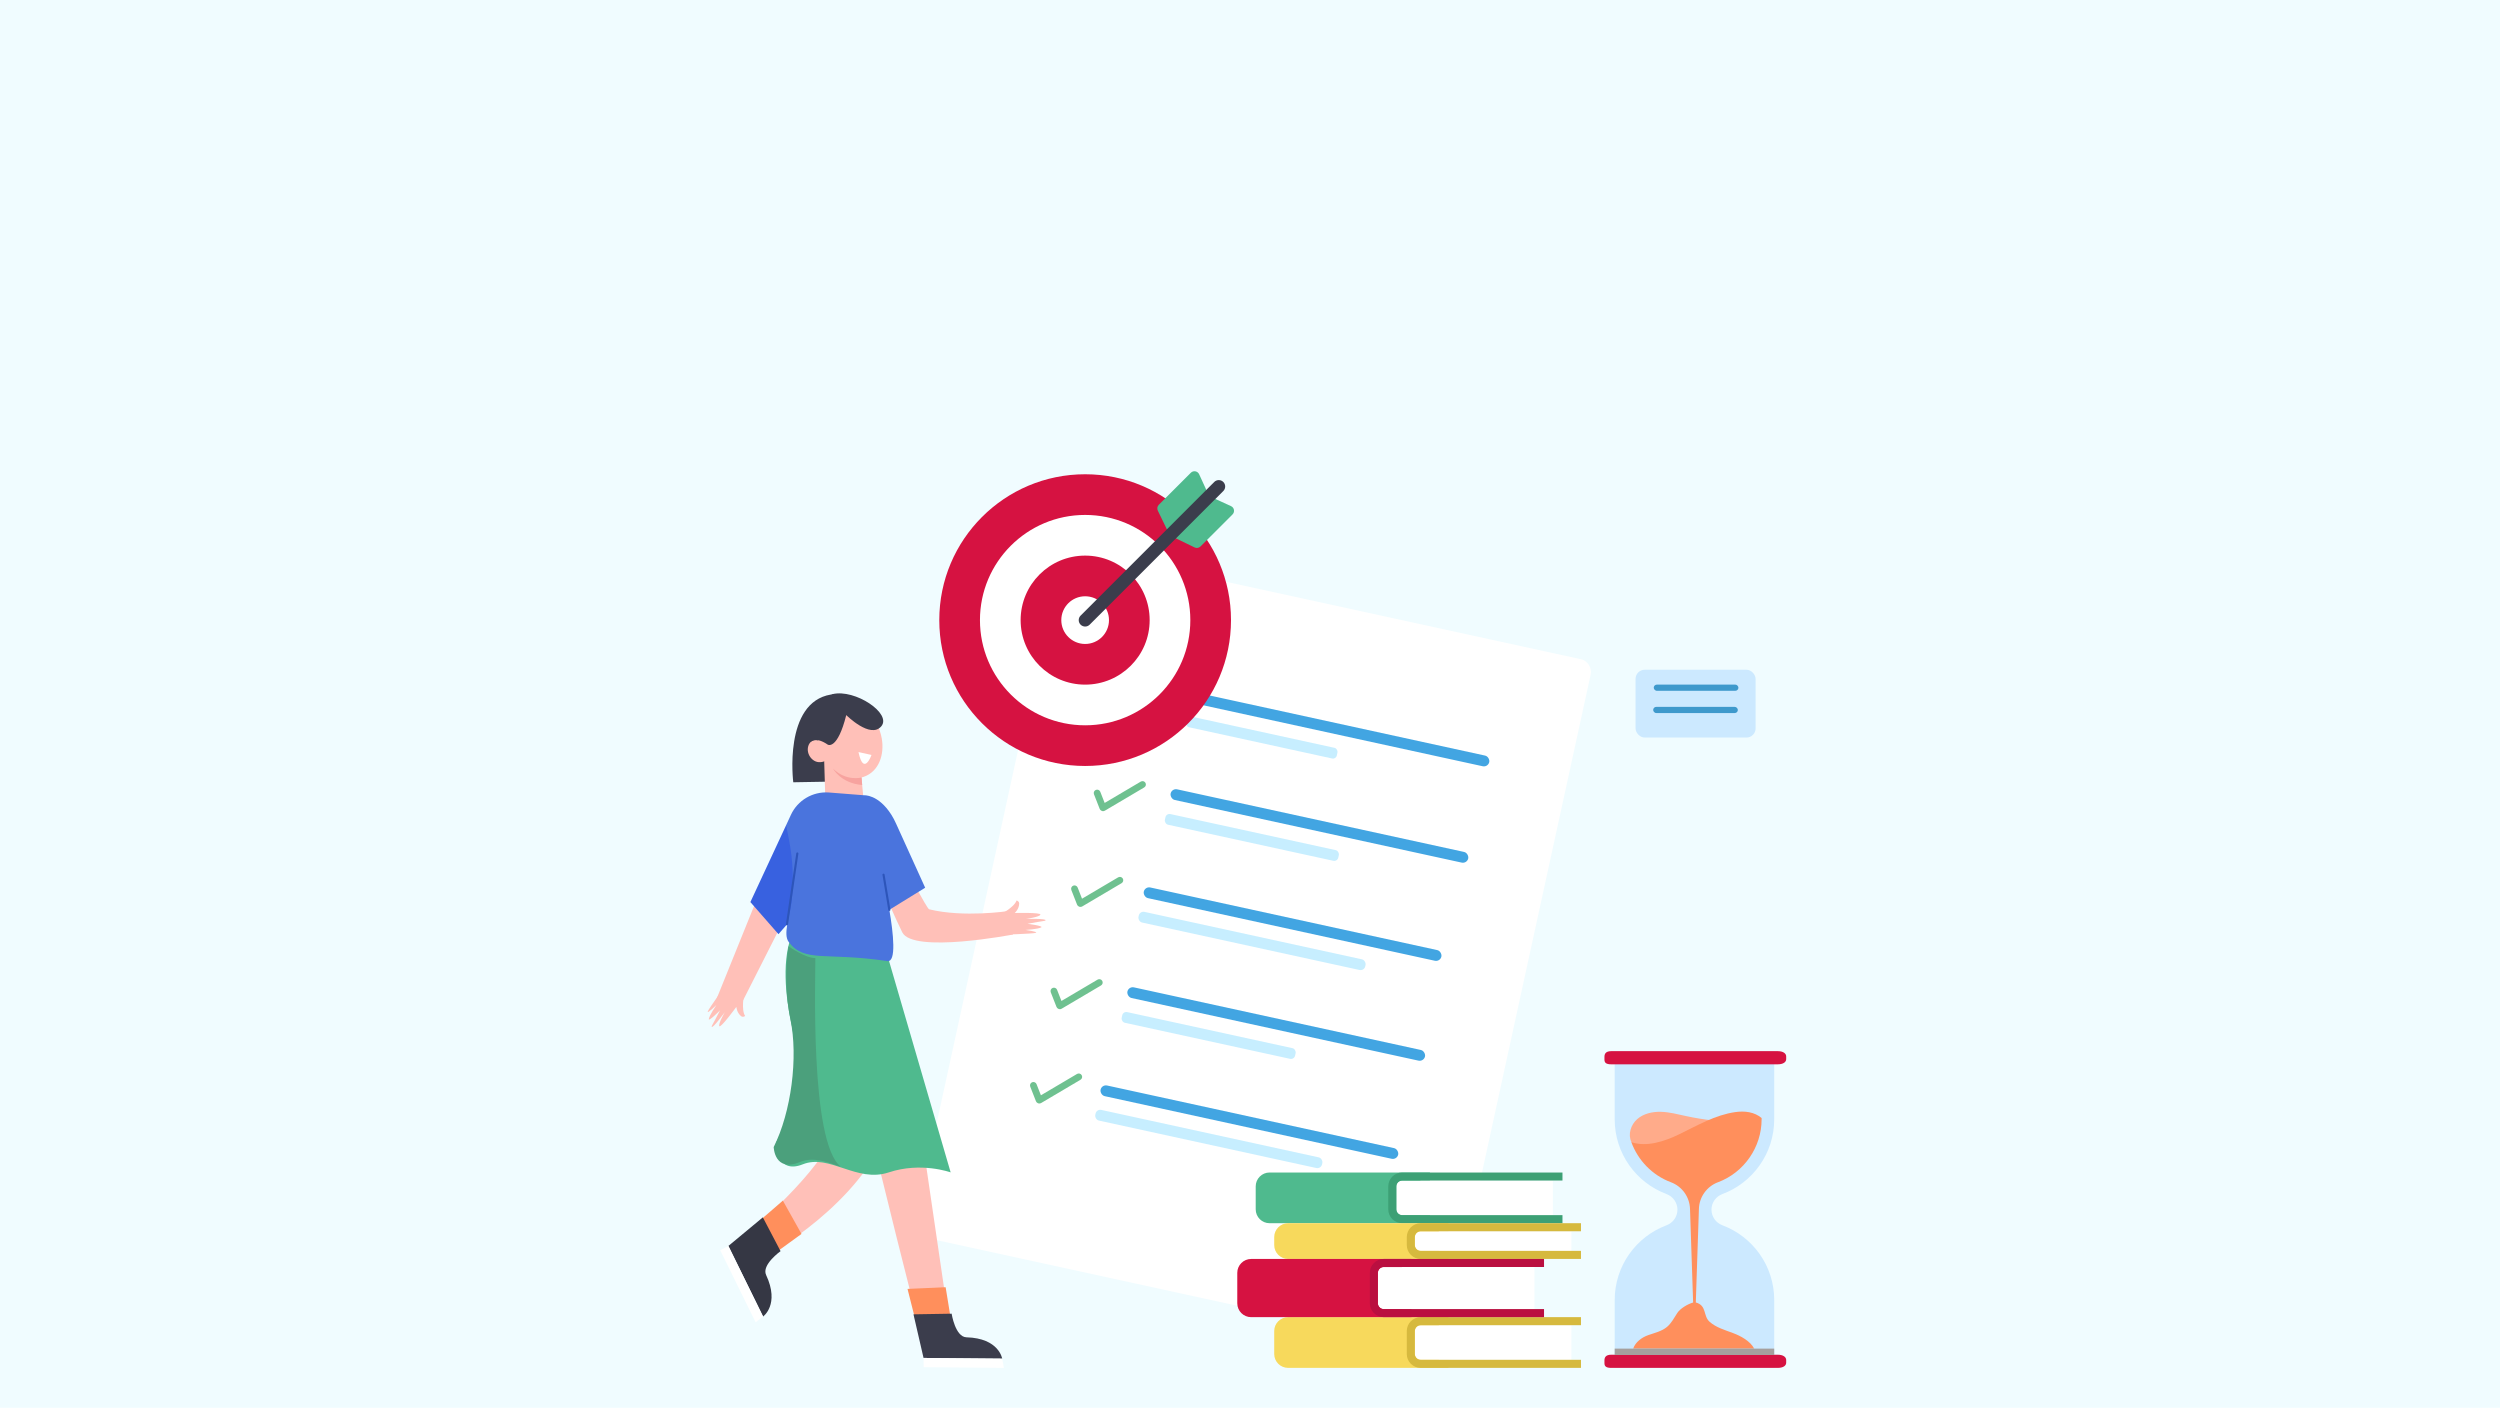 <?xml version="1.0" encoding="UTF-8"?>
<svg xmlns="http://www.w3.org/2000/svg" viewBox="0 0 1922.05 1082.35">
  <g isolation="isolate">
    <g id="Layer_1">
      <rect width="1922.05" height="1082.35" fill="#f0fcff"/>
      <g>
        <path d="M1364.05,808.56v52.01c0,26.3-16.57,48.74-39.84,57.44-2.51.94-4.61,2.6-6.08,4.69-1.47,2.1-2.31,4.63-2.31,7.31,0,5.36,3.38,10.12,8.4,12,23.27,8.71,39.84,31.14,39.84,57.45v52.01h-122.64v-52.01c0-26.31,16.57-48.74,39.83-57.45,2.51-.94,4.62-2.6,6.09-4.69s2.31-4.62,2.31-7.3c0-5.37-3.38-10.12-8.41-12-23.26-8.7-39.83-31.14-39.83-57.44v-52.01h122.64Z" fill="#cce9ff"/>
        <path d="M1373.26,812.22v2.05c0,2.22-2.2,4-6.45,4h-128.09c-4.26,0-5.19-1.47-5.19-3.69v-2.05c0-2.22.92-4.38,5.19-4.38h128.09c4.25,0,6.45,1.85,6.45,4.07Z" fill="#d61241"/>
        <path d="M1373.26,1045.61v2.05c0,2.22-2.2,4-6.45,4h-128.09c-4.26,0-5.19-1.47-5.19-3.69v-2.05c0-2.22.92-4.38,5.19-4.38h128.09c4.25,0,6.45,1.85,6.45,4.07Z" fill="#d61241"/>
        <path d="M1254.26,878.01c-2.85-5.87-.43-13.36,4.49-17.64,4.92-4.28,11.76-5.77,18.28-5.58,6.52.19,12.88,1.89,19.26,3.27,13.79,2.99,27.9,4.52,42.01,4.57-15.26,12.52-34.04,17.77-53.59,20.48-5.19.72-10.46,1.26-15.67.69s-12.49-1.09-14.78-5.8Z" fill="#ffab8a"/>
        <path d="M1320.82,908.94c20.06-7.51,33.54-26.95,33.54-48.38v-1c-5.57-4.7-12.93-5.61-20.28-4.56-15.42,2.2-29.26,10.35-43.05,17.04-11.32,5.49-25.1,10.05-36.82,6.07,5.09,13.96,16.07,25.45,30.43,30.82,8.62,3.22,14.44,11.43,14.67,20.53l2.4,71.94c-4.28,1.22-9.91,4.59-12.16,8.03-2.44,3.73-4.49,7.84-7.9,10.7-4.05,3.4-9.45,4.58-14.45,6.34-4.99,1.76-9.84,5.35-11.57,10.35h93.04c-3.15-5.85-10.23-9.68-16.46-12-6.22-2.32-12.86-4.2-17.83-8.61-5.12-4.53-1.98-12.54-10.61-14.84l2.39-71.92c.22-9.1,6.05-17.3,14.67-20.53Z" fill="#ff8f5c"/>
        <rect x="1241.41" y="1036.84" width="122.64" height="4.91" fill="#a59f9d" mix-blend-mode="color-burn"/>
      </g>
      <g>
        <rect x="754.37" y="458.17" width="417.72" height="541.93" rx="9.49" ry="9.49" transform="translate(177.59 -188.59) rotate(12.31)" fill="#fff"/>
        <g>
          <g>
            <rect x="913.48" y="556.73" width="234.18" height="8.4" rx="4.2" ry="4.2" transform="translate(143.28 -206.81) rotate(12.31)" fill="#42a5e2"/>
            <rect x="910.79" y="562.84" width="118.6" height="8.4" rx="2.99" ry="2.99" transform="translate(143.19 -193.78) rotate(12.31)" fill="#c7eeff"/>
          </g>
          <path d="M896.88,527.33c-.73-1.24-2.33-1.65-3.57-.92l-27.78,16.41-3.35-8.56c-.52-1.34-2.04-2-3.38-1.48-1.34.52-2,2.04-1.48,3.38l4.4,11.24c.25.64.73,1.13,1.31,1.4.23.13.48.24.74.3.62.14,1.29.05,1.88-.3l30.31-17.91c1.24-.73,1.65-2.33.92-3.57Z" fill="#6fc190"/>
        </g>
        <g>
          <rect x="876.69" y="706.27" width="234.18" height="8.4" rx="4.2" ry="4.2" transform="translate(174.31 -195.53) rotate(12.31)" fill="#42a5e2"/>
          <rect x="873.37" y="719.2" width="178.43" height="8.4" rx="3.66" ry="3.66" transform="translate(176.35 -188.58) rotate(12.31)" fill="#c7eeff"/>
        </g>
        <g>
          <g>
            <rect x="897.32" y="630.81" width="234.18" height="8.4" rx="4.2" ry="4.2" transform="translate(158.7 -201.66) rotate(12.31)" fill="#42a5e2"/>
            <rect x="894.24" y="639.63" width="136.45" height="8.4" rx="3.2" ry="3.2" transform="translate(159.39 -190.39) rotate(12.31)" fill="#c7eeff"/>
          </g>
          <path d="M880.63,601.82c-.73-1.24-2.33-1.65-3.57-.92l-27.78,16.41-3.35-8.56c-.52-1.34-2.04-2-3.38-1.48-1.34.52-2,2.04-1.48,3.38l4.4,11.24c.25.64.73,1.13,1.31,1.4.23.13.48.24.74.3.62.14,1.29.05,1.88-.3l30.31-17.91c1.24-.73,1.65-2.33.92-3.57Z" fill="#6fc190"/>
        </g>
        <g>
          <g>
            <rect x="864.1" y="783.06" width="234.18" height="8.4" rx="4.2" ry="4.2" transform="translate(190.39 -191.08) rotate(12.31)" fill="#42a5e2"/>
            <rect x="861.02" y="791.88" width="136.45" height="8.4" rx="3.2" ry="3.2" transform="translate(191.08 -179.8) rotate(12.31)" fill="#c7eeff"/>
          </g>
          <path d="M847.41,754.07c-.73-1.24-2.33-1.65-3.57-.92l-27.78,16.41-3.35-8.56c-.52-1.34-2.04-2-3.38-1.48-1.34.52-2,2.04-1.48,3.38l4.4,11.24c.25.64.73,1.13,1.31,1.4.23.13.48.24.74.3.62.14,1.29.05,1.88-.3l30.31-17.91c1.24-.73,1.65-2.33.92-3.57Z" fill="#6fc190"/>
          <path d="M863.23,675.44c-.73-1.24-2.33-1.65-3.57-.92l-27.78,16.41-3.35-8.56c-.52-1.34-2.04-2-3.38-1.48-1.34.52-2,2.04-1.48,3.38l4.4,11.24c.25.64.73,1.13,1.31,1.4.23.13.48.24.74.3.62.14,1.29.05,1.88-.3l30.31-17.91c1.24-.73,1.65-2.33.92-3.57Z" fill="#6fc190"/>
        </g>
        <g>
          <g>
            <rect x="843.47" y="858.52" width="234.18" height="8.4" rx="4.2" ry="4.2" transform="translate(206.01 -184.95) rotate(12.31)" fill="#42a5e2"/>
            <rect x="840.15" y="871.45" width="178.43" height="8.4" rx="3.66" ry="3.66" transform="translate(208.05 -178) rotate(12.31)" fill="#c7eeff"/>
          </g>
          <path d="M831.62,826.59c-.73-1.24-2.33-1.65-3.57-.92l-27.78,16.41-3.35-8.56c-.52-1.34-2.04-2-3.38-1.48-1.34.52-2,2.04-1.48,3.38l4.4,11.24c.25.64.73,1.13,1.31,1.4.23.13.48.24.74.3.62.14,1.29.05,1.88-.3l30.31-17.91c1.24-.73,1.65-2.33.92-3.57Z" fill="#6fc190"/>
        </g>
      </g>
      <g>
        <rect x="1257.46" y="514.9" width="92.29" height="52.14" rx="7.03" ry="7.03" transform="translate(2607.2 1081.95) rotate(-180)" fill="#cce9ff"/>
        <rect x="1271.44" y="526.34" width="65.1" height="4.76" rx="2.38" ry="2.38" transform="translate(2607.97 1057.44) rotate(180)" fill="#3e99cc"/>
        <rect x="1271" y="543.44" width="65.1" height="4.76" rx="2.38" ry="2.38" transform="translate(2607.09 1091.65) rotate(180)" fill="#3e99cc"/>
      </g>
      <g>
        <g>
          <path d="M656.5,600.85c-.87-.29-46.62.58-46.62.58,0,0-7.82-61.38,28.95-67.46,36.77-6.08,17.66,66.89,17.66,66.89Z" fill="#3b3d4c"/>
          <g>
            <path d="M639.68,540.71c-1.67.76-3.27,1.8-4.73,3.14-13.1,11.96-5.62,36.03,5.55,47.09,6.18,6.12,15.37,9.13,23.54,6.3,11.94-4.13,15.99-17.44,13.89-29.43-1.56-8.93-6.27-17.45-13.41-22.86-7.14-5.4-16.91-7.87-24.83-4.24Z" fill="#ffc0b8"/>
            <path d="M636.45,583.65c-2.29,2.16-6.22,2.96-9.18,1.83-2.97-1.13-5.36-4.02-6.04-7.31-.62-2.96.22-6.28,2.43-8.02,2.21-1.74,6.09-1.53,7.87.86l4.92,12.64Z" fill="#ffc0b8"/>
            <path d="M633.38,575.76l1.26,42.23c.11,7.8,6.28,14.17,14.08,14.52h0c9,.41,16.27-7.27,15.35-16.24l-3.74-39.29-26.94-1.23Z" fill="#ffc0b8"/>
            <path d="M662.85,603.53l-.44-5.79s-11.7,3.27-21.91-6.78c0,0,5.73,11.15,22.35,12.58Z" fill="#f7a39f"/>
            <path d="M670.03,580.43s-6,16.82-10.02-2.23" fill="#fff"/>
          </g>
          <path d="M650.62,549.77s18.52,18.52,26.91,8.66c8.39-9.86-20.25-28.91-37.43-24.78,0,0-21.95,15.45-16.44,36.5,0,0,3.52-3.99,12.84,2.4,0,0,7.33,4.26,14.12-22.78Z" fill="#3b3d4c"/>
        </g>
        <g>
          <g>
            <g>
              <path d="M616.84,722.52c-.77.03-14.36,30.6-6.41,47.18.8,1.67,1.72,5.23,5.2,10.66,16.53,25.78,54.35,86.49,55.55,95.33,1.45,10.7,35.49,144.4,35.49,144.4l23.01-3.48-21.78-148.69-27.03-121.34-64.03-24.06Z" fill="#ffc0b8"/>
              <g>
                <polygon points="730.92 1013.56 727.03 989.65 697.72 990.94 703.47 1013.72 730.92 1013.56" fill="#ff8f5c"/>
                <g>
                  <path d="M770.5,1044.56s-2.38-15.72-27.45-16.41c-8.66-.24-11.41-18.16-11.41-18.16l-29.34.49,7.74,33.53,60.45.55Z" fill="#3b3d4c"/>
                  <polygon points="770.5 1044.56 771.86 1051.67 710.15 1051.12 710.04 1044.01 770.5 1044.56" fill="#fff"/>
                </g>
              </g>
            </g>
            <g>
              <path d="M686.73,854.81c-14.02,62.2-89.53,105.87-89.53,105.87l-16.3-17.66s59.26-50.94,62.53-79.38c3.27-28.44-20.21-73.23-20.21-73.23l24.75-10.32,38.76,74.72Z" fill="#ffc0b8"/>
              <g>
                <polygon points="596.6 962.88 616.21 948.67 601.88 923.06 584.11 938.43 596.6 962.88" fill="#ff8f5c"/>
                <g>
                  <path d="M586.68,1012.17s12.98-9.19,2.33-31.9c-3.68-7.85,11.1-18.35,11.1-18.35l-13.62-25.99-26.48,21.98,26.67,54.26Z" fill="#353744"/>
                  <polygon points="586.68 1012.17 580.94 1016.58 553.7 961.2 560.01 957.91 586.68 1012.17" fill="#fff"/>
                </g>
              </g>
            </g>
          </g>
          <path d="M682.09,733.97l48.79,167.38s-22.74-8.27-47.54,0c-24.8,8.27-45.47-14.47-66.15-6.2-20.67,8.27-20.67-16.54-20.67-16.54l.78-1.49c14.14-27.1,18.02-58.29,11.51-88.16-5.14-23.59-8.05-52.23.87-72.46l34.38-19.79,38.02,37.25Z" fill="#4fba8e"/>
        </g>
        <g>
          <g>
            <path d="M562.83,749.36c4.29,2.54,8.55,5.13,12.79,7.75-.4.67-.77,1.32-1.07,1.92l-2.51,5.3s-2.32,12.1.83,16.75c-.6.57-2.03.97-2.91.31-3.5-2.59-3.84-7.28-3.84-7.28,0,0-11.99,16.44-13.07,14.84-1.08-1.59,4.22-10.82,4.22-10.82,0,0-9.54,13.11-10.08,11.22-.21-.73,0,0,6.39-12.58,0,0-8.99,9.07-8.64,6.71.44-2.96,5.82-10.77,5.82-10.77,0,0-7.04,6.93-6.65,5.03.39-1.9,15.68-22.8,15.68-22.8,0,0,1.42-2.3,3.05-5.59Z" fill="#ffc0b8"/>
            <path d="M610.37,691.97l-40.08,79.11-19.36-3.18,40.33-99.84c6.34,7.99,12.69,15.98,19.1,23.91Z" fill="#ffc0b8"/>
          </g>
          <g>
            <path d="M762.56,719.65c-.61-4.95-1.16-9.9-1.67-14.86.78-.1,1.52-.2,2.17-.32l5.73-1.25s11-5.56,12.75-10.9c.81.13,2.01,1.01,2.03,2.12.09,4.35-3.42,7.49-3.42,7.49,0,0,20.34-.55,19.74,1.28-.6,1.83-11.14,3.27-11.14,3.27,0,0,16.21-.45,15.04,1.13-.45.61,0,0-13.86,2.63,0,0,12.67,1.58,10.59,2.74-2.61,1.46-12.09,1.97-12.09,1.97,0,0,9.79,1.34,8.04,2.19-1.74.85-27.63,1.52-27.63,1.52,0,0-2.68.28-6.29,1Z" fill="#ffc0b8"/>
            <path d="M695.15,665.29c.49,1.23,17.64,33.42,19.17,33.79,26.65,6.55,60.65,1.38,60.65,1.38l3.84,18.02s-77.1,14.89-85.17-1.75c-5.1-10.53-14.43-30.87-17.18-40.45,10.29-1.31,8.43-9.42,18.69-10.99Z" fill="#ffc0b8"/>
          </g>
          <path d="M604.39,634.42l-27.48,59.11,21.59,24.67,21.15-24.23s5.18-58.74-15.25-59.55Z" fill="#3861e0"/>
          <path d="M606.58,645.55l-2.19-11.13,3.67-7.94c5.18-11.2,16.73-18.04,29.04-17.21l27.23,2.15s10.9-.86,20.99,15c1.37,2.16,2.53,4.45,3.59,6.78l22.38,49.3-27.55,16.98c3.12,18.21,5.54,40.47-1.53,39.42-47.7-7.07-63.67,1.44-75.83-14.68-4.54-6.02.82-19.38,2.08-30.1,1.9-16.19,1.27-32.59-1.88-48.58Z" fill="#4a74dd"/>
          <path d="M683.74,700.32s.09,0,.14-.01c.45-.08.76-.5.68-.95l-4.47-27.01c-.08-.45-.51-.75-.95-.68-.45.08-.76.5-.68.95l4.47,27.01c.07.41.42.69.82.69Z" fill="#2d55ba"/>
          <path d="M605.03,711.47c.4,0,.76-.3.82-.71l7.98-54.46c.07-.45-.25-.87-.7-.94-.45-.06-.87.25-.94.7l-7.98,54.46c-.07.45.25.87.7.94.04,0,.08,0,.12,0Z" fill="#2d55ba"/>
        </g>
        <path d="M594.84,881.86c13.41-26.71,18.98-68.92,12.81-98.36-3.7-17.63-4.13-38.39-1.42-55.97.1.19,13.51,9.28,20.63,9.08.24,11.35-4.58,141.56,19.56,160.43-10.88-3.73-21.19-7.89-31.5-3.61-19.61,8.15-20.09-11.57-20.09-11.57Z" fill="#4ba07c"/>
      </g>
      <g>
        <g>
          <path d="M1113.57,1018.86h0v-6.2h-123.26c-5.89,0-10.67,4.79-10.67,10.67v17.65c0,5.89,4.79,10.67,10.67,10.67h123.26v-6.2h-7.35v-26.6h7.35Z" fill="#f7d95c"/>
          <g>
            <path d="M1092.22,1018.86c-2.47,0-4.48,2.01-4.48,4.48v17.65c0,2.47,2.01,4.48,4.48,4.48h115.91v-26.6h-115.91Z" fill="#fff"/>
            <path d="M1087.75,1040.99v-17.65c0-2.47,2.01-4.48,4.48-4.48h123.26v-6.2h-123.26c-5.89,0-10.67,4.79-10.67,10.67v17.65c0,5.89,4.79,10.67,10.67,10.67h123.26v-6.2h-123.26c-2.47,0-4.48-2.01-4.48-4.48Z" fill="#d6b93e"/>
          </g>
        </g>
        <g>
          <path d="M1099.34,907.64h0v-6.2h-123.26c-5.89,0-10.67,4.79-10.67,10.67v17.65c0,5.89,4.79,10.67,10.67,10.67h123.26v-6.2h-7.35v-26.6h7.34Z" fill="#4fba8e"/>
          <g>
            <path d="M1077.99,907.64c-2.47,0-4.48,2.01-4.48,4.48v17.65c0,2.47,2.01,4.48,4.48,4.48h115.91v-26.6h-115.91Z" fill="#fff"/>
            <path d="M1073.52,929.77v-17.65c0-2.47,2.01-4.48,4.48-4.48h123.26v-6.2h-123.26c-5.89,0-10.67,4.79-10.67,10.67v17.65c0,5.89,4.79,10.67,10.67,10.67h123.26v-6.2h-123.26c-2.47,0-4.48-2.01-4.48-4.48Z" fill="#3da075"/>
          </g>
        </g>
        <g>
          <path d="M1113.57,946.64h0v-6.2h-123.26c-5.89,0-10.67,4.79-10.67,10.67v6.12c0,5.89,4.79,10.67,10.67,10.67h123.26v-6.2h-7.35v-15.07h7.35Z" fill="#f7d95c"/>
          <g>
            <path d="M1092.22,946.64c-2.47,0-4.48,2.01-4.48,4.48v6.12c0,2.47,2.01,4.48,4.48,4.48h115.91v-15.07h-115.91Z" fill="#fff"/>
            <path d="M1087.75,957.24v-6.12c0-2.47,2.01-4.48,4.48-4.48h123.26v-6.2h-123.26c-5.89,0-10.67,4.79-10.67,10.67v6.12c0,5.89,4.79,10.67,10.67,10.67h123.26v-6.2h-123.26c-2.47,0-4.48-2.01-4.48-4.48Z" fill="#d6b93e"/>
          </g>
        </g>
        <g>
          <path d="M1085.17,974.11h0v-6.2h-123.26c-5.89,0-10.67,4.79-10.67,10.67v23.41c0,5.89,4.79,10.67,10.67,10.67h123.26v-6.2h-7.35v-32.36h7.34Z" fill="#d61241"/>
          <g>
            <path d="M1063.82,974.11c-2.47,0-4.48,2.01-4.48,4.48v23.41c0,2.47,2.01,4.48,4.48,4.48h115.91v-32.36h-115.91Z" fill="#fff"/>
            <path d="M1059.34,1001.99v-23.41c0-2.47,2.01-4.48,4.48-4.48h123.26v-6.2h-123.26c-5.89,0-10.67,4.79-10.67,10.67v23.41c0,5.89,4.79,10.67,10.67,10.67h123.26v-6.2h-123.26c-2.47,0-4.48-2.01-4.48-4.48Z" fill="#ba0f40"/>
          </g>
        </g>
      </g>
      <g>
        <circle cx="834.28" cy="476.76" r="112.14" fill="#d61241"/>
        <circle cx="834.28" cy="476.76" r="80.87" fill="#fff"/>
        <circle cx="834.28" cy="476.76" r="49.6" fill="#d61241"/>
        <circle cx="834.28" cy="476.76" r="18.33" fill="#fff"/>
        <g>
          <path d="M928.7,379.41l-6.78-14.81c-1.14-2.5-4.42-3.09-6.36-1.15l-24.64,24.64c-1.19,1.19-1.49,2.99-.76,4.5l8.28,17.08,30.26-30.26Z" fill="#4fba8e"/>
          <path d="M931.64,382.35l14.81,6.78c2.5,1.14,3.09,4.42,1.15,6.36l-24.64,24.64c-1.19,1.19-2.99,1.49-4.5.76l-17.08-8.28,30.26-30.26Z" fill="#4fba8e"/>
          <path d="M834.28,481.7c-1.26,0-2.52-.48-3.49-1.44-1.93-1.93-1.93-5.05,0-6.97l102.74-102.74c1.93-1.93,5.05-1.93,6.97,0,1.93,1.93,1.93,5.05,0,6.97l-102.74,102.74c-.96.96-2.22,1.44-3.49,1.44Z" fill="#3b3d4c"/>
        </g>
      </g>
    </g>
  </g>
</svg>